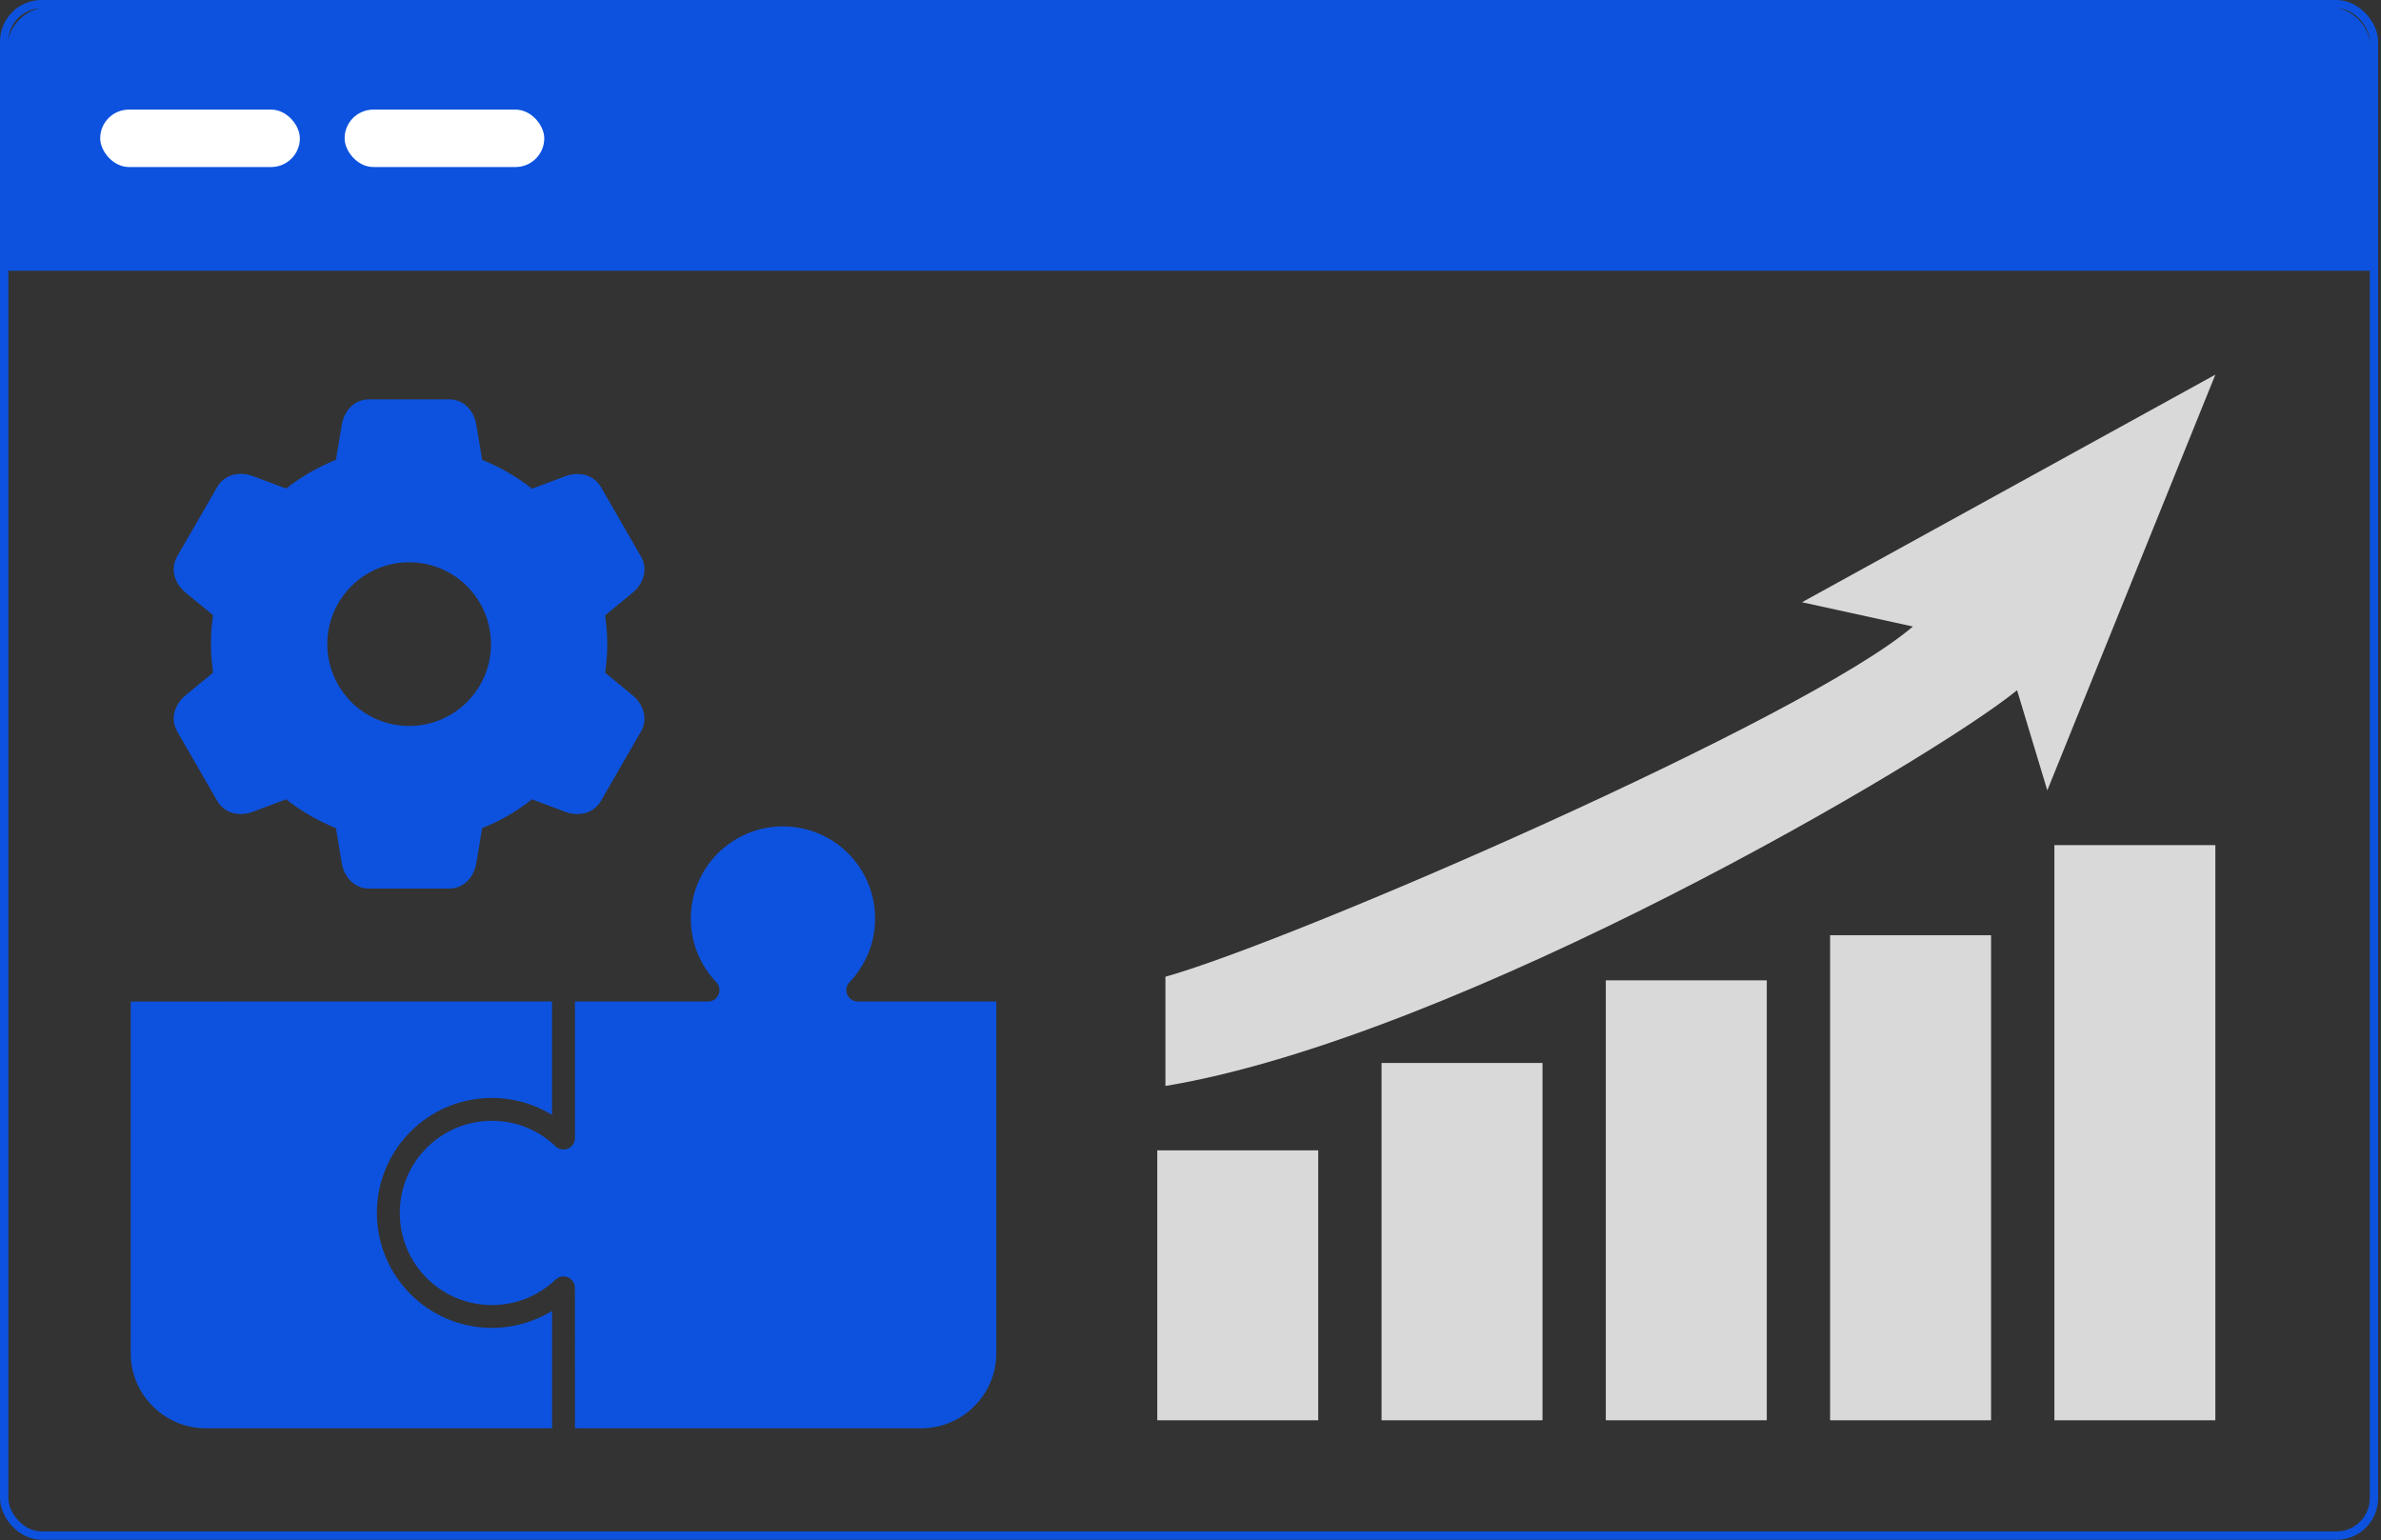 <svg width="572" height="370" viewBox="0 0 572 370" fill="none" xmlns="http://www.w3.org/2000/svg">
<rect x="0" y="0" width="572" height="370" fill="#333333" stroke="none"/>
<rect x="1" y="1" width="569.31" height="367.921" rx="9" stroke="#0D52DE" stroke-width="2"/>
<path d="M1.726 11.748C1.726 6.226 6.203 1.749 11.726 1.749H559.515C565.038 1.749 569.515 6.226 569.515 11.748V65.043H1.726V11.748Z" fill="#0D52DE"/>
<rect x="24.073" y="26.331" width="47.964" height="13.795" rx="6.897" fill="white"/>
<rect x="82.788" y="26.331" width="47.964" height="13.795" rx="6.897" fill="white"/>
<path d="M31.405 240.605V325.106C31.405 330.063 33.433 334.579 36.694 337.829C39.966 341.101 44.471 343.128 49.427 343.128H132.63V314.925C131.31 315.74 129.916 316.448 128.457 317.027C125.271 318.304 121.795 319.012 118.169 319.012C110.542 319.012 103.633 315.922 98.634 310.924C93.635 305.925 90.546 299.016 90.546 291.389C90.546 283.762 93.635 276.842 98.634 271.854C103.633 266.855 110.542 263.766 118.169 263.766C121.784 263.766 125.26 264.474 128.446 265.75C129.894 266.33 131.289 267.038 132.619 267.853V240.605L31.396 240.616L31.405 240.605ZM112.194 140.83C108.643 137.279 103.719 135.08 98.291 135.08C92.863 135.08 87.939 137.279 84.388 140.84C80.837 144.391 78.627 149.315 78.627 154.743C78.627 160.096 80.773 164.956 84.313 168.582C87.939 172.207 92.863 174.407 98.291 174.407C103.719 174.407 108.642 172.207 112.204 168.657C115.755 165.095 117.954 160.182 117.954 154.743C117.954 149.315 115.755 144.391 112.204 140.84L112.194 140.83ZM115.852 110.492C117.986 111.34 120.068 112.359 122.063 113.517C124.09 114.687 126 115.985 127.813 117.412L135.794 114.419C137.349 113.839 139.044 113.7 140.632 114.129C142.198 114.59 143.507 115.534 144.365 117.015L154.084 133.868C154.889 135.369 154.996 136.946 154.61 138.427C154.202 139.95 153.237 141.355 151.949 142.417L145.374 147.824L145.685 150.463C145.813 151.879 145.888 153.317 145.888 154.722C145.888 156.138 145.824 157.565 145.695 158.981L145.374 161.62L151.949 167.026C153.237 168.088 154.202 169.483 154.62 171.082C155.007 172.648 154.846 174.246 153.977 175.759L144.354 192.429C143.464 193.974 142.091 194.928 140.471 195.358C138.926 195.722 137.285 195.583 135.783 195.025L127.802 192.032C126 193.459 124.08 194.768 122.063 195.926C120.068 197.085 117.976 198.093 115.831 198.952L114.436 207.33C114.168 208.982 113.428 210.527 112.323 211.631C111.186 212.768 109.684 213.477 107.892 213.477H88.647C86.856 213.477 85.354 212.768 84.12 211.524C83.016 210.323 82.361 208.874 82.104 207.341L80.709 198.941C78.542 198.083 76.461 197.074 74.487 195.926C72.471 194.757 70.55 193.459 68.748 192.022L60.767 195.014C59.212 195.594 57.517 195.733 55.929 195.304C54.363 194.843 53.054 193.909 52.196 192.418L42.477 175.566C41.672 174.064 41.565 172.498 41.951 171.006C42.359 169.472 43.335 168.067 44.611 167.016L51.187 161.609L50.876 158.97C50.748 157.554 50.672 156.127 50.672 154.701C50.672 153.285 50.737 151.858 50.865 150.442L51.187 147.792L44.611 142.385C43.324 141.323 42.359 139.929 41.93 138.33C41.544 136.764 41.704 135.166 42.573 133.653L52.196 116.983C53.086 115.438 54.459 114.483 56.079 114.054C57.635 113.679 59.265 113.818 60.767 114.387L68.748 117.38C70.55 115.953 72.471 114.644 74.562 113.443C76.601 112.284 78.628 111.297 80.709 110.46L82.125 101.964C82.415 100.355 83.134 98.864 84.217 97.781C85.354 96.644 86.856 95.936 88.648 95.936H107.893C109.684 95.936 111.186 96.644 112.323 97.781C113.428 98.886 114.168 100.43 114.436 102.082L115.831 110.46L115.852 110.492ZM138.122 343.127H221.324C226.28 343.127 230.796 341.1 234.047 337.838C237.318 334.567 239.346 330.061 239.346 325.105V240.604H206.059C204.546 240.604 203.313 239.37 203.313 237.858C203.313 237.042 203.667 236.313 204.225 235.809C206.091 233.824 207.604 231.475 208.644 228.89C209.663 226.358 210.221 223.569 210.221 220.651C210.221 214.536 207.743 209.001 203.753 205.01C199.741 201.009 194.205 198.531 188.091 198.531C181.987 198.531 176.451 201.009 172.364 205.085C168.384 209.151 165.96 214.622 165.96 220.662C165.96 223.59 166.518 226.369 167.537 228.911C168.599 231.561 170.154 233.953 172.085 235.97C173.136 237.053 173.094 238.791 172.01 239.842C171.484 240.357 170.798 240.604 170.111 240.604H138.123V273.419C138.123 274.931 136.89 276.165 135.377 276.165C134.562 276.165 133.832 275.811 133.328 275.253C131.344 273.386 129.005 271.874 126.42 270.844C123.888 269.825 121.099 269.267 118.171 269.267C112.056 269.267 106.521 271.745 102.519 275.746C98.518 279.748 96.04 285.283 96.04 291.398C96.04 297.502 98.518 303.037 102.519 307.049C106.521 311.05 112.056 313.528 118.171 313.528C121.099 313.528 123.888 312.971 126.42 311.951C129.059 310.889 131.462 309.334 133.478 307.403C134.562 306.352 136.3 306.395 137.351 307.478C137.866 308.004 138.113 308.69 138.113 309.377L138.124 343.136L138.122 343.127Z" fill="#0D52DE"/>
<rect x="331.894" y="255.365" width="38.669" height="85.843" fill="#D9D9D9"/>
<rect x="278.015" y="276.358" width="38.669" height="64.85" fill="#D9D9D9"/>
<rect x="385.774" y="235.516" width="38.669" height="105.692" fill="#D9D9D9"/>
<rect x="439.655" y="224.68" width="38.669" height="116.528" fill="#D9D9D9"/>
<rect x="493.535" y="203.032" width="38.669" height="138.176" fill="#D9D9D9"/>
<path d="M432.899 144.681L459.542 150.513C433.707 172.674 310.388 226.143 279.978 234.648V260.891C350.379 249.228 464.386 182.345 484.57 165.822L491.836 189.878L532.204 90.007L432.899 144.681Z" fill="#D9D9D9"/>
</svg>
